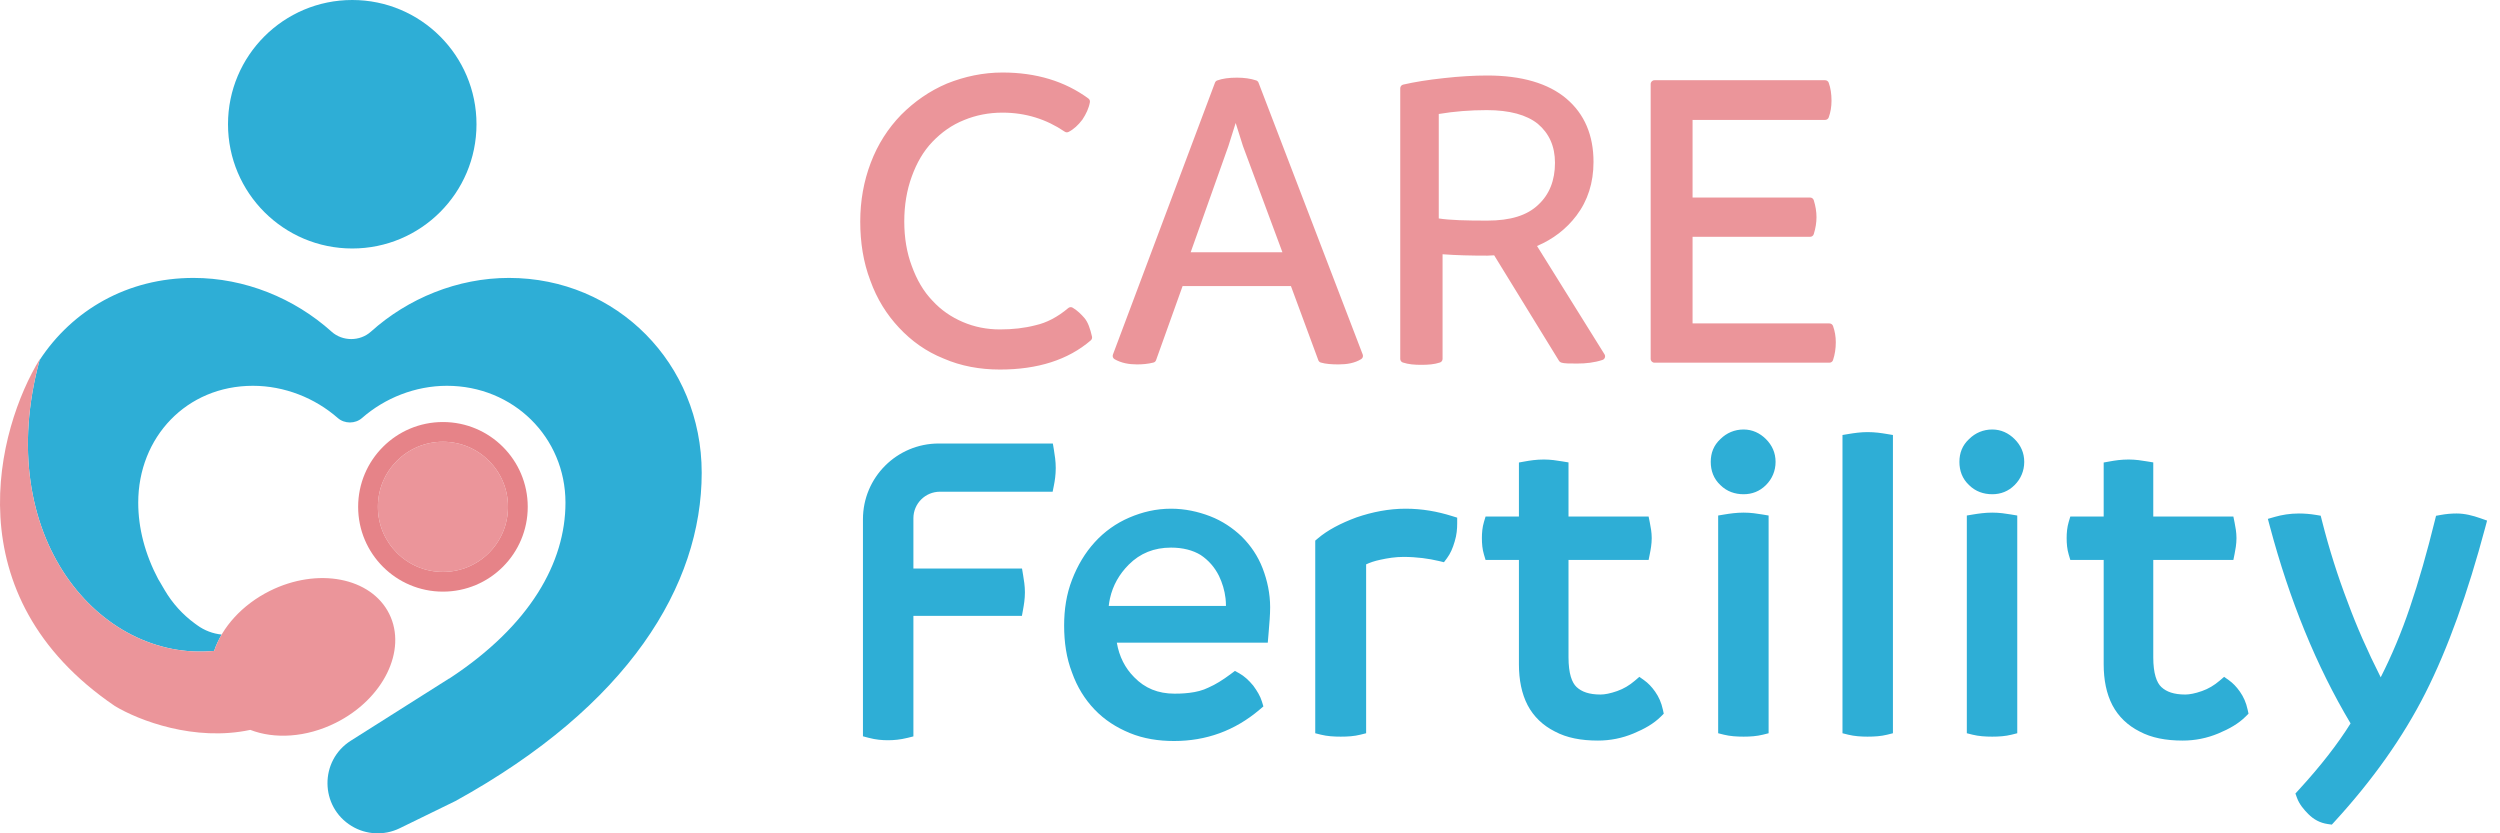 <svg xmlns="http://www.w3.org/2000/svg" width="144" height="48" viewBox="0 0 144 48" fill="none"><path fill-rule="evenodd" clip-rule="evenodd" d="M98.966 29.694V42.235L99.296 42.318C99.648 42.406 100.04 42.431 100.431 42.431C100.825 42.431 101.191 42.405 101.541 42.318L101.872 42.235V29.694L101.507 29.633C101.203 29.582 100.846 29.527 100.431 29.527C100.018 29.527 99.638 29.582 99.331 29.633L98.966 29.694ZM98.539 26.604C98.539 26.097 98.704 25.652 99.1 25.286C99.456 24.934 99.915 24.739 100.431 24.739C100.938 24.739 101.372 24.946 101.719 25.293C102.069 25.642 102.273 26.076 102.273 26.604C102.273 27.122 102.075 27.584 101.719 27.94C101.357 28.301 100.918 28.468 100.431 28.468C99.935 28.468 99.469 28.311 99.1 27.946C98.699 27.575 98.539 27.102 98.539 26.604ZM113.423 27.946C113.792 28.311 114.258 28.468 114.754 28.468C115.241 28.468 115.68 28.301 116.041 27.94C116.398 27.584 116.596 27.122 116.596 26.604C116.596 26.076 116.392 25.642 116.041 25.293C115.694 24.946 115.261 24.739 114.754 24.739C114.238 24.739 113.779 24.934 113.423 25.286C113.027 25.652 112.862 26.097 112.862 26.604C112.862 27.102 113.022 27.575 113.423 27.946ZM113.653 29.633L113.289 29.694V42.235L113.619 42.318C113.971 42.406 114.363 42.431 114.754 42.431C115.148 42.431 115.514 42.405 115.864 42.318L116.194 42.235V29.694L115.83 29.633C115.525 29.582 115.169 29.527 114.754 29.527C114.341 29.527 113.961 29.582 113.653 29.633ZM125.725 42.657C124.756 42.657 123.926 42.501 123.239 42.132C122.565 41.793 122.02 41.28 121.674 40.618C121.331 39.962 121.172 39.161 121.172 38.26V32.254H119.251L119.158 31.943C119.066 31.636 119.039 31.313 119.039 30.991C119.039 30.692 119.066 30.37 119.158 30.063L119.251 29.752H121.172V26.641L121.531 26.576C121.818 26.524 122.173 26.468 122.613 26.468C123.003 26.468 123.361 26.524 123.663 26.575L124.028 26.635V29.752H128.642L128.713 30.103C128.763 30.354 128.821 30.668 128.821 30.991C128.821 31.338 128.763 31.649 128.713 31.903L128.642 32.254H124.028V37.859C124.028 38.803 124.227 39.323 124.492 39.572C124.787 39.848 125.217 40.005 125.875 40.005C126.11 40.005 126.436 39.945 126.834 39.804C127.205 39.674 127.535 39.477 127.85 39.208L128.11 38.986L128.388 39.184C128.61 39.342 128.819 39.555 129.019 39.84C129.228 40.139 129.377 40.469 129.464 40.876L129.514 41.108L129.346 41.276C128.937 41.684 128.402 41.986 127.775 42.247C127.119 42.52 126.435 42.657 125.725 42.657ZM135.393 41.668C134.67 42.831 133.679 44.112 132.395 45.511L132.216 45.706L132.306 45.955C132.44 46.321 132.695 46.627 132.96 46.891C133.27 47.201 133.63 47.401 134.085 47.466L134.313 47.498L134.469 47.328C136.65 44.947 138.406 42.484 139.707 39.911C141.005 37.343 142.143 34.154 143.152 30.376L143.256 29.986L142.875 29.852C142.429 29.695 141.973 29.577 141.5 29.577C141.198 29.577 140.895 29.604 140.594 29.659L140.316 29.71L140.248 29.984C139.799 31.805 139.325 33.472 138.803 35.012C138.332 36.402 137.78 37.729 137.129 39.013C136.369 37.509 135.738 36.072 135.234 34.701L135.233 34.698L135.232 34.695C134.661 33.207 134.164 31.644 133.742 29.981L133.672 29.705L133.391 29.658C133.066 29.604 132.741 29.577 132.415 29.577C131.893 29.577 131.426 29.659 131.041 29.769L130.629 29.887L130.739 30.3C131.876 34.572 133.426 38.37 135.393 41.668ZM106.127 42.235V25.056L106.492 24.995C106.798 24.944 107.178 24.889 107.567 24.889C108.007 24.889 108.362 24.944 108.668 24.995L109.033 25.056V42.235L108.702 42.318C108.351 42.405 107.985 42.431 107.567 42.431C107.2 42.431 106.809 42.405 106.458 42.318L106.127 42.235ZM92.042 42.657C91.073 42.657 90.243 42.501 89.557 42.132C88.882 41.793 88.337 41.28 87.991 40.618C87.649 39.962 87.49 39.161 87.49 38.26V32.254H85.569L85.476 31.943C85.383 31.636 85.357 31.313 85.357 30.991C85.357 30.692 85.383 30.37 85.476 30.063L85.569 29.752H87.49V26.641L87.848 26.576C88.135 26.524 88.491 26.468 88.93 26.468C89.321 26.468 89.678 26.524 89.981 26.575L90.346 26.635V29.752H94.96L95.03 30.103C95.081 30.354 95.139 30.668 95.139 30.991C95.139 31.338 95.081 31.649 95.03 31.903L94.96 32.254H90.346V37.859C90.346 38.803 90.544 39.323 90.81 39.572C91.105 39.848 91.534 40.005 92.193 40.005C92.428 40.005 92.753 39.945 93.152 39.804C93.523 39.674 93.853 39.477 94.168 39.208L94.427 38.986L94.705 39.184C94.927 39.342 95.136 39.555 95.336 39.84C95.546 40.139 95.694 40.469 95.782 40.876L95.832 41.108L95.664 41.276C95.255 41.684 94.719 41.986 94.092 42.247C93.437 42.52 92.752 42.657 92.042 42.657ZM83.934 30.138C83.934 30.463 83.907 30.81 83.79 31.189C83.681 31.569 83.537 31.898 83.344 32.154L83.172 32.384L82.894 32.317C82.297 32.174 81.604 32.078 80.837 32.078C80.378 32.078 79.935 32.147 79.501 32.243L79.499 32.244L79.496 32.244C79.174 32.312 78.909 32.403 78.689 32.507V42.235L78.358 42.318C78.007 42.406 77.641 42.431 77.223 42.431C76.832 42.431 76.44 42.406 76.088 42.318L75.758 42.235V31.14L75.912 31.009C76.466 30.538 77.22 30.14 78.125 29.805L78.13 29.803L78.136 29.801C79.051 29.487 80.003 29.301 80.963 29.301C81.916 29.301 82.789 29.46 83.627 29.722L83.934 29.817V30.138ZM64.329 37.017C64.465 37.817 64.805 38.483 65.327 39.005L65.33 39.007L65.332 39.01C65.947 39.645 66.709 39.955 67.654 39.955C67.824 39.955 68.105 39.955 68.506 39.908C68.9 39.861 69.274 39.771 69.617 39.6L69.627 39.595L69.637 39.59C69.998 39.433 70.42 39.178 70.905 38.814L71.132 38.644L71.379 38.781C71.668 38.942 71.934 39.185 72.183 39.488L72.191 39.498L72.198 39.508C72.407 39.795 72.593 40.094 72.689 40.416L72.771 40.689L72.555 40.873C71.119 42.095 69.462 42.682 67.629 42.682C66.734 42.682 65.871 42.55 65.078 42.223C64.303 41.903 63.622 41.47 63.046 40.867C62.477 40.271 62.044 39.568 61.748 38.738C61.424 37.899 61.294 36.993 61.294 36.029C61.294 35.11 61.426 34.227 61.751 33.39C62.068 32.57 62.496 31.845 63.064 31.224C63.608 30.626 64.287 30.138 65.047 29.813C65.796 29.492 66.582 29.301 67.453 29.301C68.241 29.301 68.997 29.464 69.693 29.731C70.406 30.005 71.006 30.415 71.518 30.899L71.522 30.904L71.526 30.908C72.042 31.423 72.454 32.025 72.729 32.739C72.996 33.434 73.16 34.189 73.16 34.976C73.16 35.414 73.119 35.892 73.076 36.401C73.07 36.472 73.064 36.544 73.058 36.617L73.024 37.017H64.329ZM63.864 34.901L63.865 34.891C63.881 34.746 63.905 34.604 63.935 34.465C64.1 33.72 64.471 33.067 65.019 32.52C65.671 31.868 66.474 31.542 67.453 31.542C68.13 31.542 68.708 31.692 69.159 31.968C69.611 32.269 69.963 32.67 70.213 33.171C70.405 33.573 70.538 34.005 70.591 34.465C70.607 34.608 70.615 34.753 70.615 34.901H63.867H63.864ZM54.14 28.323C53.296 28.323 52.612 29.007 52.612 29.849V32.748H58.868L58.931 33.126L58.931 33.126C58.98 33.419 59.035 33.75 59.035 34.112C59.035 34.504 58.978 34.838 58.927 35.117L58.862 35.475H52.612V42.416L52.282 42.499C51.839 42.609 51.476 42.637 51.147 42.637C50.819 42.637 50.453 42.61 50.031 42.497L49.706 42.411V29.906C49.706 27.498 51.661 25.546 54.071 25.546H60.644L60.705 25.911C60.755 26.213 60.811 26.57 60.811 26.96C60.811 27.351 60.756 27.707 60.702 27.973L60.632 28.323H54.14Z" fill="#2EAED6"></path><path fill-rule="evenodd" clip-rule="evenodd" d="M51.911 6.608L51.908 6.611C51.146 7.397 50.562 8.31 50.157 9.373C49.752 10.435 49.55 11.572 49.55 12.756C49.55 13.96 49.725 15.096 50.131 16.161C50.512 17.225 51.071 18.113 51.782 18.873C52.492 19.633 53.333 20.244 54.352 20.652C55.346 21.084 56.438 21.286 57.598 21.286C59.759 21.286 61.519 20.733 62.829 19.605C62.89 19.552 62.917 19.471 62.9 19.392C62.8 18.947 62.668 18.552 62.456 18.309C62.277 18.105 62.062 17.888 61.786 17.723C61.706 17.675 61.604 17.683 61.532 17.744C60.912 18.268 60.276 18.594 59.65 18.733C59.648 18.734 59.645 18.734 59.643 18.735C58.997 18.902 58.324 18.975 57.598 18.975C56.836 18.975 56.124 18.832 55.461 18.548C54.796 18.264 54.205 17.862 53.709 17.319L53.705 17.316C53.187 16.775 52.806 16.113 52.518 15.32L52.517 15.318C52.231 14.557 52.086 13.695 52.086 12.756C52.086 11.817 52.231 10.954 52.518 10.167C52.806 9.374 53.187 8.712 53.705 8.171C54.23 7.624 54.822 7.199 55.53 6.916L55.533 6.915C56.221 6.631 56.958 6.488 57.746 6.488C59.085 6.488 60.277 6.869 61.328 7.584C61.394 7.629 61.478 7.635 61.549 7.599C61.835 7.456 62.107 7.207 62.342 6.894C62.345 6.89 62.347 6.887 62.349 6.884C62.557 6.572 62.722 6.223 62.778 5.886C62.792 5.805 62.759 5.723 62.692 5.674C61.34 4.681 59.688 4.177 57.746 4.177C56.629 4.177 55.564 4.405 54.553 4.809L54.548 4.811C53.532 5.242 52.669 5.851 51.911 6.608ZM92.42 20.409L88.532 14.169C89.447 13.782 90.212 13.199 90.803 12.419C91.452 11.563 91.786 10.53 91.786 9.328C91.786 7.794 91.271 6.57 90.227 5.684C89.185 4.799 87.645 4.349 85.664 4.349C84.914 4.349 84.067 4.399 83.171 4.499C82.251 4.598 81.476 4.722 80.823 4.873C80.724 4.896 80.654 4.984 80.654 5.086V20.673C80.654 20.767 80.714 20.85 80.803 20.88C81.134 20.99 81.483 21.014 81.861 21.014C82.262 21.014 82.612 20.99 82.942 20.88C83.032 20.85 83.092 20.767 83.092 20.673V14.645C83.875 14.705 84.721 14.725 85.664 14.725C85.668 14.725 85.671 14.725 85.675 14.725L86.064 14.706L89.801 20.787C89.828 20.831 89.869 20.863 89.918 20.88C90.023 20.915 90.155 20.928 90.299 20.934C90.445 20.94 90.628 20.94 90.847 20.94H90.851C91.335 20.94 91.83 20.89 92.304 20.732C92.367 20.711 92.418 20.662 92.44 20.599C92.463 20.536 92.456 20.466 92.42 20.409ZM82.873 6.565V12.583C83.516 12.682 84.429 12.707 85.664 12.707C86.998 12.707 87.962 12.411 88.604 11.794C89.246 11.202 89.567 10.388 89.567 9.377C89.567 8.415 89.221 7.675 88.579 7.133C87.937 6.615 86.949 6.343 85.64 6.343C84.676 6.343 83.763 6.417 82.873 6.565ZM105.128 6.907H97.492V11.378H104.264C104.36 11.378 104.444 11.441 104.473 11.533C104.577 11.87 104.63 12.188 104.63 12.509C104.63 12.831 104.577 13.148 104.473 13.486C104.444 13.578 104.36 13.64 104.264 13.64H97.492V18.629H105.375C105.467 18.629 105.549 18.687 105.581 18.773C105.689 19.07 105.742 19.391 105.742 19.711C105.742 20.077 105.689 20.421 105.582 20.742C105.553 20.831 105.469 20.891 105.375 20.891H95.297C95.177 20.891 95.079 20.793 95.079 20.673V4.839C95.079 4.718 95.177 4.621 95.297 4.621H105.128C105.22 4.621 105.302 4.678 105.334 4.764C105.443 5.065 105.495 5.412 105.495 5.801C105.495 6.144 105.442 6.466 105.334 6.763C105.302 6.85 105.22 6.907 105.128 6.907ZM74.357 16.476L75.935 20.748C75.959 20.813 76.011 20.862 76.077 20.882C76.356 20.965 76.704 20.99 77.103 20.99C77.593 20.99 78.034 20.913 78.403 20.686C78.493 20.631 78.531 20.52 78.493 20.422L72.491 4.761C72.468 4.7 72.418 4.653 72.356 4.632C72.032 4.524 71.662 4.473 71.249 4.473C70.791 4.473 70.417 4.523 70.112 4.634C70.052 4.656 70.005 4.703 69.983 4.762L64.104 20.424C64.066 20.524 64.107 20.637 64.2 20.69C64.59 20.912 65.026 20.99 65.494 20.99C65.803 20.99 66.118 20.964 66.436 20.884C66.507 20.867 66.565 20.815 66.589 20.746L68.118 16.476H74.357ZM68.582 14.532L70.755 8.415L71.175 7.083L71.595 8.415L73.868 14.532H68.582Z" fill="#EB959A"></path><path fill-rule="evenodd" clip-rule="evenodd" d="M29.262 29.194C29.262 31.264 27.584 32.943 25.513 32.943C23.443 32.943 21.765 31.264 21.765 29.194C21.765 27.124 23.443 25.445 25.513 25.445C27.584 25.445 29.262 27.124 29.262 29.194Z" fill="#EB959A"></path><path fill-rule="evenodd" clip-rule="evenodd" d="M25.513 32.943C27.584 32.943 29.262 31.264 29.262 29.194C29.262 27.124 27.584 25.445 25.513 25.445C23.443 25.445 21.765 27.124 21.765 29.194C21.765 31.264 23.443 32.943 25.513 32.943ZM25.513 34.078C28.211 34.078 30.398 31.892 30.398 29.194C30.398 26.496 28.211 24.309 25.513 24.309C22.816 24.309 20.629 26.496 20.629 29.194C20.629 31.892 22.816 34.078 25.513 34.078Z" fill="#E68388"></path><path fill-rule="evenodd" clip-rule="evenodd" d="M20.29 14.313C24.242 14.313 27.446 11.109 27.446 7.156C27.446 3.204 24.242 0 20.29 0C16.337 0 13.133 3.204 13.133 7.156C13.133 11.109 16.337 14.313 20.29 14.313ZM12.333 37.493C5.753 38.121 -0.484 30.927 2.281 20.741C4.167 17.861 7.339 16.008 11.148 16.008C14.102 16.008 16.957 17.178 19.099 19.104C19.731 19.672 20.732 19.672 21.364 19.104C23.506 17.178 26.361 16.008 29.315 16.008C35.533 16.008 40.418 20.947 40.418 27.232C40.418 33.72 36.204 40.644 26.236 46.138L23.019 47.709C22.134 48.139 21.091 48.09 20.251 47.578C18.419 46.462 18.396 43.81 20.209 42.663L25.871 39.081L25.871 39.09C30.555 36.02 32.571 32.385 32.571 28.953C32.571 25.183 29.567 22.222 25.742 22.222C23.925 22.222 22.169 22.924 20.851 24.079C20.463 24.419 19.847 24.419 19.458 24.079C18.141 22.924 16.385 22.222 14.568 22.222C10.743 22.222 7.962 25.183 7.962 28.953C7.962 30.405 8.344 31.911 9.128 33.389L9.132 33.386L9.482 33.985C9.926 34.744 10.522 35.403 11.232 35.921L11.357 36.011C11.778 36.319 12.266 36.5 12.767 36.551C12.586 36.858 12.441 37.174 12.333 37.493Z" fill="#2EAED6"></path><path fill-rule="evenodd" clip-rule="evenodd" d="M12.333 37.493C5.739 38.123 -0.512 30.895 2.299 20.674C-0.162 24.688 -2.744 34.306 6.616 40.667C7.994 41.5 11.205 42.729 14.418 42.041C15.81 42.583 17.633 42.484 19.332 41.638C22.082 40.267 23.464 37.454 22.418 35.355C21.372 33.256 18.294 32.666 15.543 34.036C13.933 34.839 12.792 36.135 12.333 37.493Z" fill="#EB959A"></path></svg>